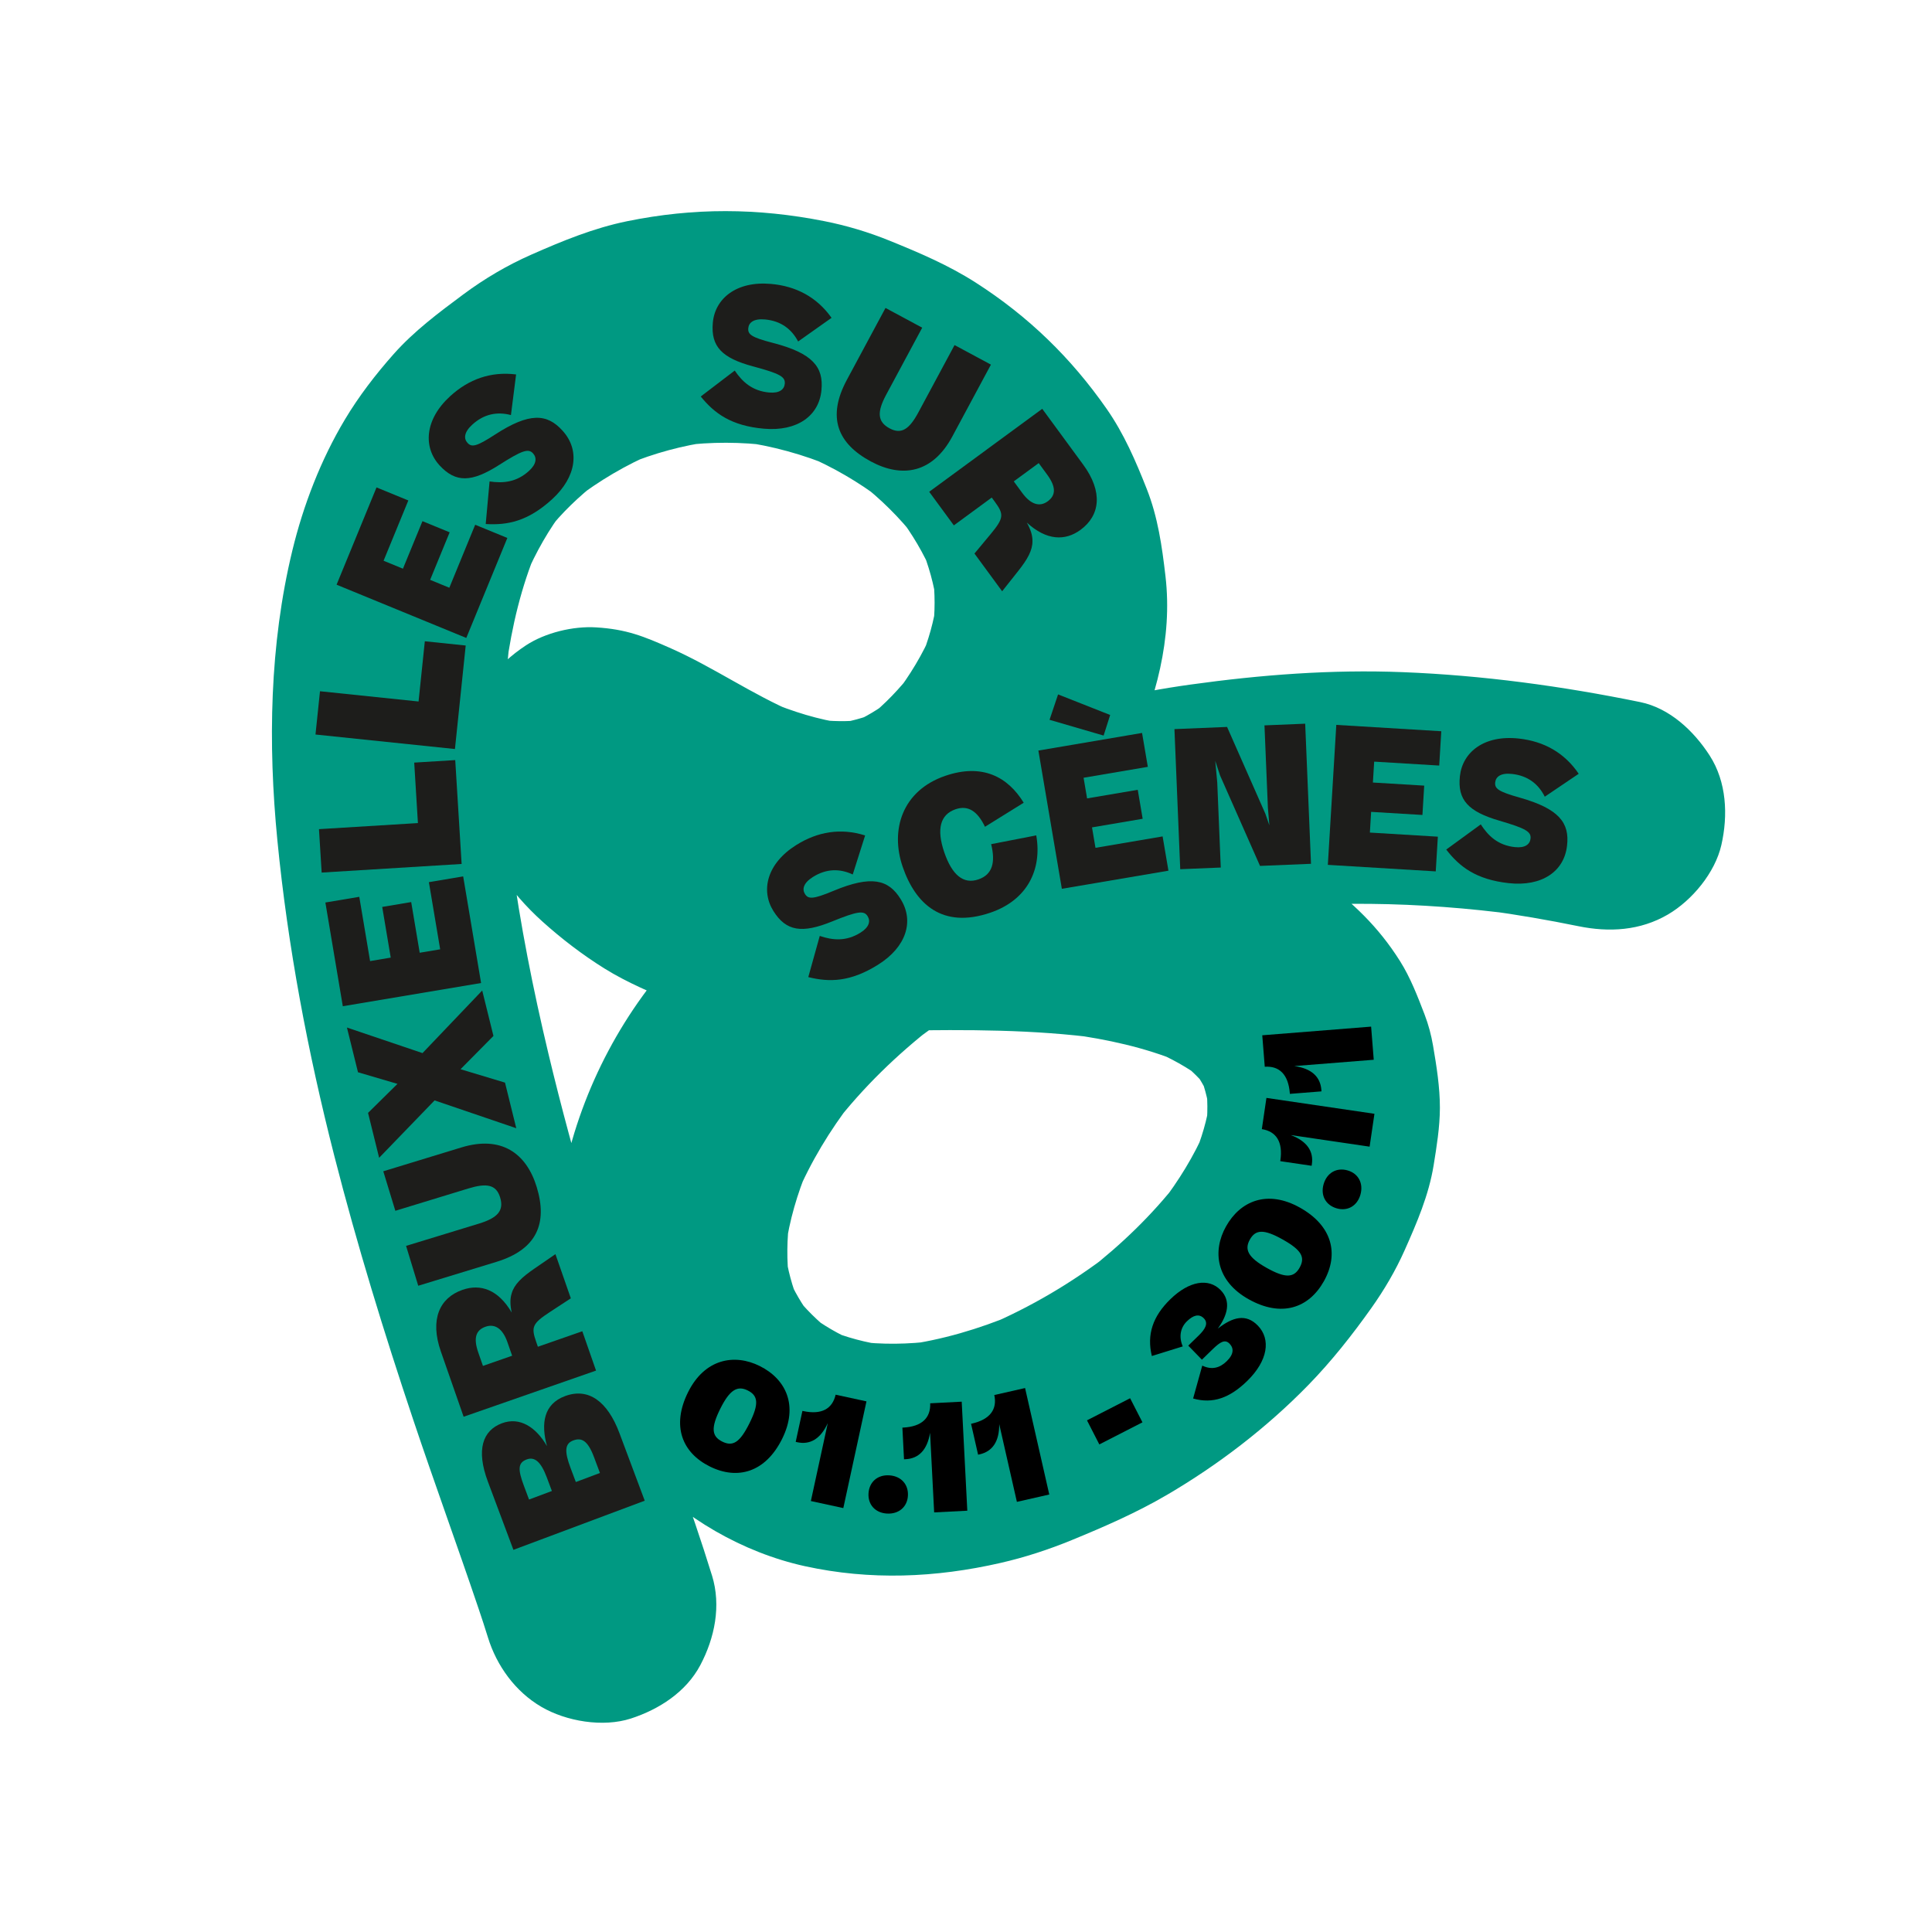 <?xml version="1.0" encoding="UTF-8"?>
<svg id="Calque_1" xmlns="http://www.w3.org/2000/svg" xmlns:xlink="http://www.w3.org/1999/xlink" viewBox="0 0 1080 1080">
  <defs>
    <style>
      .cls-1 {
        fill: none;
      }

      .cls-2 {
        fill: #1d1d1b;
      }

      .cls-3 {
        clip-path: url(#clippath-1);
      }

      .cls-4 {
        clip-path: url(#clippath);
      }

      .cls-5 {
        fill: #009982;
      }
    </style>
    <clipPath id="clippath">
      <rect class="cls-1" x="152" y="118" width="812.35" height="845"/>
    </clipPath>
    <clipPath id="clippath-1">
      <rect class="cls-1" x="152" y="118" width="812.35" height="845"/>
    </clipPath>
  </defs>
  <g id="Illustration_12">
    <g class="cls-4">
      <g class="cls-3">
        <path class="cls-5" d="M398.01,880.73c-11.9-38.71-26.56-76.61-39.5-114.98-19.65-58.21-37.69-117.02-51.95-176.8-8.55-35.83-15.72-72-20.65-108.51.77,5.76,1.55,11.51,2.32,17.27-6.27-47-9.14-95.04-2.88-142.2-.77,5.76-1.55,11.51-2.32,17.27,3.08-22.58,8.36-44.9,17.22-65.95-2.18,5.17-4.37,10.35-6.55,15.52,5.81-13.6,13.09-26.48,22.13-38.2-3.39,4.38-6.77,8.76-10.16,13.15,8.36-10.69,18.06-19.9,28.75-28.23-4.38,3.39-8.76,6.77-13.15,10.16,13.75-10.56,28.66-19.39,44.64-26.14-5.17,2.18-10.35,4.37-15.52,6.55,15.32-6.34,31.32-10.67,47.75-12.89-5.76.77-11.51,1.55-17.27,2.32,16.66-2.13,33.45-2.07,50.1.07-5.76-.77-11.51-1.55-17.27-2.32,17.92,2.43,35.37,7.23,52.04,14.24-5.17-2.18-10.35-4.37-15.52-6.55,15.33,6.57,29.79,14.93,43.04,25.06-4.38-3.39-8.76-6.77-13.15-10.16,12.05,9.33,22.93,20.02,32.26,32.08-3.39-4.38-6.77-8.76-10.16-13.15,7.71,10.12,14.2,21.05,19.17,32.77-2.18-5.17-4.37-10.35-6.55-15.52,4.34,10.48,7.37,21.39,8.92,32.63-.77-5.76-1.55-11.51-2.32-17.27,1.36,10.67,1.35,21.38-.03,32.05.77-5.76,1.55-11.51,2.32-17.27-1.59,11.34-4.69,22.32-9.08,32.89,2.18-5.17,4.37-10.35,6.55-15.52-5.42,12.7-12.58,24.47-20.97,35.42l10.16-13.15c-7.38,9.47-15.56,18.19-25,25.65,4.38-3.39,8.76-6.77,13.15-10.16-7.15,5.5-14.81,10.13-23.09,13.7,5.17-2.18,10.35-4.37,15.52-6.55-7.94,3.3-16.18,5.51-24.7,6.66,5.76-.77,11.51-1.55,17.27-2.32-9.43,1.15-18.87.98-28.28-.24,5.76.77,11.51,1.55,17.27,2.32-14.98-2.08-29.41-6.65-43.33-12.48,5.17,2.18,10.35,4.37,15.52,6.55-24.17-10.26-45.74-25.44-69.65-36.06-15.4-6.83-24.87-10.68-41.82-11.73-12.79-.8-28.4,2.95-39.21,10.04-16.56,10.86-28.88,26.56-33.21,46.18-3.45,15.63-3.49,32.27,1.82,47.56,8.1,23.34,22.18,44.1,40.56,60.64,10.74,9.66,22.43,18.62,34.71,26.27,12.85,8,26.72,13.74,40.7,19.49,25.74,10.6,54.57,15.47,82.3,15.79,14,.16,28.01-.32,42.01-.55,37.33-.63,74.85-.67,111.92,4.27-5.76-.77-11.51-1.55-17.27-2.32,21.17,2.89,42.26,7.4,62.06,15.59-5.17-2.18-10.35-4.37-15.52-6.55,10.27,4.33,20.05,9.66,28.9,16.46l-13.15-10.16c6.13,4.81,11.67,10.24,16.45,16.41l-10.16-13.15c4.11,5.44,7.53,11.28,10.26,17.52-2.18-5.17-4.37-10.35-6.55-15.52,3.16,7.5,5.23,15.32,6.41,23.37-.77-5.76-1.55-11.51-2.32-17.27,1.22,9.1,1.33,18.19.15,27.3.77-5.76,1.55-11.51,2.32-17.27-1.55,11.06-4.76,21.73-9.08,32,2.18-5.17,4.37-10.35,6.55-15.52-6.44,15-15.09,28.88-25.02,41.81,3.39-4.38,6.77-8.76,10.16-13.15-14.82,19.08-32.31,35.92-51.38,50.71l13.15-10.16c-21.32,16.39-44.57,30.18-69.33,40.68,5.17-2.18,10.35-4.37,15.52-6.55-19.79,8.28-40.45,14.42-61.73,17.29,5.76-.77,11.51-1.55,17.27-2.32-14.67,1.88-29.48,2.16-44.17.25,5.76.77,11.51,1.55,17.27,2.32-11.38-1.58-22.48-4.47-33.1-8.89,5.17,2.18,10.35,4.37,15.52,6.55-9.19-3.93-17.8-8.93-25.77-14.98,4.38,3.39,8.76,6.77,13.15,10.16-8.07-6.27-15.4-13.47-21.67-21.54,3.39,4.38,6.77,8.76,10.16,13.15-5.55-7.23-10.14-15.1-13.72-23.48l6.55,15.52c-3.92-9.34-6.5-19.14-7.87-29.18.77,5.76,1.55,11.51,2.32,17.27-1.57-12.09-1.36-24.3.26-36.37-.77,5.76-1.55,11.51-2.32,17.27,2.15-15.41,6.55-30.39,12.56-44.72-2.18,5.17-4.37,10.35-6.55,15.52,8.04-18.97,18.79-36.64,31.35-52.94l-10.16,13.15c16.1-20.74,35.02-39.11,55.74-55.2l-13.15,10.16c26.39-20.34,55.51-36.85,86.16-49.84-5.17,2.18-10.35,4.37-15.52,6.55,38.71-16.26,79.56-26.79,121.13-32.46-5.76.77-11.51,1.55-17.27,2.32,54.69-7.31,110.15-6.2,164.77,1.1-5.76-.77-11.51-1.55-17.27-2.32,17.23,2.35,34.37,5.3,51.41,8.78,17.2,3.52,34.54,2.53,50.06-6.55,13.48-7.89,26.33-23.34,29.85-38.82,3.79-16.63,2.97-35.3-6.55-50.06-8.82-13.69-22.32-26.48-38.82-29.85-43.6-8.93-88.16-14.98-132.65-16.73-39.94-1.57-79.29,1.45-118.84,6.95-62.66,8.7-124.39,28.96-179.41,60.37-25.78,14.72-50.07,32.59-72.33,52.2-20.69,18.22-38.3,39.18-54.45,61.5-28.3,39.11-45.55,85.78-48.74,133.94-.54,8.07-.35,16.17.56,24.2,1.49,13.19,2.99,26.67,7.1,39.38,8.39,25.97,21.37,48.1,39.78,68.22,23.78,26,57.6,45.45,92.02,53,36.55,8.01,73.03,6.5,109.41-1.82,13.56-3.1,26.83-7.44,39.7-12.72,18.29-7.5,36.25-15.33,53.32-25.32,28.69-16.79,55.96-37.71,79.16-61.55,12.87-13.23,24.43-27.87,35.1-42.91,7.19-10.14,13.51-20.88,18.57-32.24,6.86-15.4,13.52-30.82,16.23-47.54,1.68-10.39,3.47-21.35,3.5-32.01.03-11.61-1.9-23.59-3.83-34.89-1.01-5.89-2.55-11.7-4.69-17.28-3.9-10.16-7.95-20.75-13.82-30.04-12.25-19.39-26.36-32.56-44.42-46.11-13.7-10.28-29.24-16.76-45.07-23.12-12-4.82-24.42-8.4-37.06-11.07-57.34-12.09-115.76-11.26-173.98-10.3-13.82.23-27.59.48-41.35-1.24,5.76.77,11.51,1.55,17.27,2.32-15.97-2.16-31.48-6.42-46.33-12.68,5.17,2.18,10.35,4.37,15.52,6.55-13.1-5.67-25.48-12.77-36.83-21.44l13.15,10.16c-8.37-6.52-16.11-13.8-22.63-22.19l10.16,13.15c-3.47-4.58-6.54-9.43-8.82-14.72,2.18,5.17,4.37,10.35,6.55,15.52-1.15-2.82-2.05-5.69-2.54-8.7.77,5.76,1.55,11.51,2.32,17.27-.29-2.13-.35-4.23-.08-6.37-.77,5.76-1.55,11.51-2.32,17.27.21-1.3.53-2.54.99-3.77-2.18,5.17-4.37,10.35-6.55,15.52.39-.92.81-1.82,1.41-2.63l-10.16,13.15c.29-.35.6-.66.95-.95l-13.15,10.16c.46-.34.92-.6,1.44-.82-5.17,2.18-10.35,4.37-15.52,6.55.56-.2,1.12-.34,1.71-.43-5.76.77-11.51,1.55-17.27,2.32,1.1-.12,2.18-.07,3.28.08-5.76-.77-11.51-1.55-17.27-2.32,2.92.46,5.71,1.48,8.43,2.61-5.17-2.18-10.35-4.37-15.52-6.55,16.62,7.08,31.87,17.39,47.88,25.71,24.97,12.97,51.94,25.3,80.01,29.47,11.13,1.65,22.48,3.53,33.79,3.54,11.35,0,22.82-1.81,33.95-3.68,6.12-1.03,12.12-2.66,17.92-4.88,10.88-4.16,22.06-8.58,32.03-14.75,17.21-10.65,33.23-24.27,45.89-40.12,11.89-14.89,23.49-29.9,31.42-47.32,14.29-31.37,23.78-65.42,19.74-100.23-1.95-16.84-4.26-33.1-10.5-48.89-6.16-15.6-12.73-30.84-22.34-44.63-19.94-28.61-43.85-51.81-73.29-70.68-15.13-9.69-31.49-16.66-48.11-23.4-11.8-4.79-24.04-8.46-36.53-10.93-37.22-7.37-72.95-7.55-110.16.05-18.74,3.83-36.15,11-53.61,18.7-13.49,5.95-26.26,13.49-38.09,22.29-13.65,10.15-27.45,20.46-38.79,33.24-10.05,11.32-19.5,23.59-27.29,36.62-13.41,22.41-23.22,47.81-29.37,73.19-12.78,52.75-13.65,108.13-8.39,161.91,5.83,59.63,17.04,118.6,31.86,176.62,12.69,49.69,27.79,98.74,44.08,147.37,11.82,35.28,24.58,70.23,36.49,105.47,1.82,5.39,3.61,10.79,5.28,16.23,4.89,15.92,15.33,30.33,29.85,38.82,13.92,8.15,34.45,11.6,50.06,6.55,15.72-5.09,30.88-14.83,38.82-29.85,8.04-15.21,11.74-33.17,6.55-50.06"/>
        <path class="cls-2" d="M287.01,866.39l-14.28-38.15c-6.69-17.87-2.91-28.6,7.85-32.63,9.96-3.73,19.01,2.09,25.2,12.8-3.5-12.71-1.81-23.53,10.05-27.97,13.07-4.89,23.76,2.83,30.45,20.7l14.13,37.76-73.42,27.48ZM295.74,838.25l12.77-4.78-2.88-7.69c-3.35-8.94-6.95-11.53-11.18-9.95-4.93,1.84-5.05,5.5-1.59,14.73l2.88,7.69ZM321.89,828.46l13.48-5.05-3.31-8.84c-3.52-9.42-7.01-11.07-11.64-9.34-4.83,1.81-4.86,6.31-1.52,15.25l2.99,7.97Z"/>
        <path class="cls-2" d="M300.68,752.84l24.84-8.66,7.67,21.99-74.02,25.8-12.74-36.52c-6.21-17.83-.77-29.94,12.11-34.42,10.04-3.5,19.94-.21,27.51,12.68-.91-4.25-.98-7.7,0-10.76,1.45-4.96,5.54-8.89,12.61-13.74l11.83-8.14,8.61,24.7-11.76,7.69c-9.9,6.49-10.48,8.43-7.57,16.76l.91,2.62ZM269.96,763.55l16.33-5.69-2.63-7.55c-2.63-7.56-6.96-10.5-12.23-8.67-5.37,1.88-6.93,6.22-4.06,14.45l2.6,7.46Z"/>
        <path class="cls-2" d="M214.26,654.76l43.64-13.33c22.28-6.81,36.33,3.17,42.12,22.11,6.2,20.32.12,34.94-22.58,41.87l-43.64,13.33-6.8-22.28,40.77-12.46c10.47-3.2,14.05-7.3,11.8-14.65-2.22-7.26-7.63-8.08-17.8-4.97l-40.77,12.46-6.74-22.08Z"/>
        <polygon class="cls-2" points="242.94 615.13 211.94 647.21 205.74 622.11 222.19 605.89 200.12 599.4 193.94 574.4 236.18 588.69 269.56 553.7 275.84 579.09 257.44 597.7 282.3 605.19 288.6 630.69 242.94 615.13"/>
        <polygon class="cls-2" points="191.63 562.49 181.89 504.51 200.84 501.33 206.88 537.25 218.42 535.31 213.66 506.98 229.86 504.26 234.62 532.59 246.06 530.67 239.75 493.13 258.92 489.91 268.93 549.51 191.63 562.49"/>
        <polygon class="cls-2" points="179.81 487.77 178.31 463.5 233.62 460.1 231.55 426.3 254.48 424.89 258.05 482.96 179.81 487.77"/>
        <polygon class="cls-2" points="176.36 410.6 178.88 386.41 233.98 392.14 237.48 358.47 260.33 360.85 254.32 418.71 176.36 410.6"/>
        <polygon class="cls-2" points="188.15 326.85 210.48 272.47 228.26 279.76 214.42 313.46 225.25 317.9 236.16 291.33 251.36 297.57 240.45 324.14 251.18 328.55 265.63 293.34 283.61 300.72 260.66 356.62 188.15 326.85"/>
        <path class="cls-2" d="M273.67,269.13c7.54,1.11,15.05.5,22.09-5.94,4.24-3.88,4.39-7.36,2.22-9.74-2.61-2.85-5.97-1.82-19.06,6.52-15.2,9.68-24.18,10.03-33.24.13-9.13-9.99-8.42-25.48,5.97-38.63,10.37-9.48,22.71-13.93,36.85-12.15l-2.88,22.7c-7.67-2.01-15.05-.65-21.63,5.38-4.7,4.29-4.77,7.85-2.67,10.15,2.32,2.54,4.85,2.26,15.39-4.61,19.27-12.52,29.12-11.78,37.74-2.2,9.78,10.7,7.96,25.74-5.82,38.34-13.55,12.39-25.03,14.59-37.11,13.85l2.16-23.79Z"/>
        <path class="cls-2" d="M410.71,207.14c4.28,6.31,9.8,11.43,19.31,12.28,5.72.51,8.39-1.73,8.68-4.94.34-3.85-2.69-5.63-17.68-9.65-17.4-4.67-23.74-11.05-22.55-24.42,1.2-13.48,13.1-23.42,32.52-21.7,14,1.24,25.61,7.34,33.85,18.96l-18.68,13.22c-3.7-7.01-9.69-11.53-18.58-12.32-6.34-.56-9.02,1.79-9.29,4.89-.3,3.42,1.61,5.1,13.79,8.23,22.25,5.75,28.36,13.51,27.12,26.33-1.28,14.44-13.6,23.27-32.2,21.62-18.29-1.62-27.67-8.6-35.28-18l19-14.49Z"/>
        <path class="cls-2" d="M553.94,203.82l-21.6,40.2c-11.03,20.52-28.03,23.33-45.48,13.96-18.71-10.05-24.69-24.72-13.46-45.63l21.6-40.2,20.52,11.03-20.18,37.55c-5.18,9.65-4.84,15.07,1.94,18.72,6.69,3.6,11.11.36,16.14-9l20.18-37.55,20.34,10.93Z"/>
        <path class="cls-2" d="M554.42,278.12l-21.21,15.57-13.78-18.78,63.19-46.38,22.88,31.19c11.17,15.22,9.51,28.4-1.48,36.47-8.57,6.29-19,6.05-30.02-4.06,2.12,3.79,3.19,7.07,3.15,10.29.07,5.17-2.69,10.12-8.02,16.84l-8.92,11.26-15.48-21.09,8.99-10.8c7.56-9.11,7.54-11.14,2.32-18.25l-1.64-2.23ZM580.65,258.87l-13.94,10.23,4.73,6.45c4.73,6.45,9.73,8,14.23,4.7,4.59-3.37,4.8-7.98-.36-15.01l-4.67-6.37Z"/>
        <path class="cls-2" d="M458.26,523.19c7.22,2.45,14.72,3.2,22.8-1.86,4.87-3.05,5.65-6.45,3.94-9.18-2.05-3.28-5.54-2.86-19.93,2.98-16.7,6.78-25.6,5.51-32.73-5.86-7.18-11.47-3.69-26.58,12.83-36.93,11.92-7.46,24.86-9.61,38.44-5.32l-6.92,21.82c-7.19-3.36-14.69-3.35-22.25,1.39-5.39,3.38-6.11,6.87-4.46,9.51,1.82,2.91,4.36,3.1,15.97-1.76,21.21-8.85,30.77-6.35,37.52,4.63,7.69,12.29,3.19,26.76-12.63,36.67-15.57,9.75-27.25,9.84-39,6.93l6.41-23.02Z"/>
        <path class="cls-2" d="M550.61,462.17c-4.13-8.57-9.3-12.25-16.48-9.78-8.44,2.9-10.77,10.96-6.27,24.07,4.32,12.59,10.64,18.03,19.08,15.13,7.96-2.73,9.59-9.65,7.12-19.7l25.22-4.91c3.33,19.18-5.06,36.14-25.53,43.17-27.07,9.29-42.03-4.87-49.14-25.59-7.11-20.72-.2-42.62,23.77-50.85,20.67-7.1,34.99.48,43.88,15.02l-21.64,13.44Z"/>
        <path class="cls-2" d="M580.46,419.57l57.96-9.85,3.22,18.95-35.91,6.1,1.96,11.54,28.32-4.81,2.75,16.2-28.32,4.81,1.94,11.43,37.53-6.38,3.25,19.16-59.58,10.12-13.12-77.28ZM586.7,402.39l4.77-14.21,29.12,11.5-3.66,11.51-30.22-8.81Z"/>
        <polygon class="cls-2" points="682.42 484.96 659.76 485.89 656.52 407.58 685.94 406.36 707.36 454.91 709.58 461.37 708.76 451.52 706.85 405.49 729.61 404.55 732.86 482.87 704.36 484.05 682.03 433.5 679.33 425.33 680.45 437.43 682.42 484.96"/>
        <polygon class="cls-2" points="747 405.22 805.69 408.77 804.53 427.95 768.17 425.76 767.46 437.44 796.14 439.17 795.15 455.57 766.47 453.84 765.77 465.41 803.77 467.71 802.59 487.11 742.27 483.46 747 405.22"/>
        <path class="cls-2" d="M827.77,460.85c4.14,6.4,9.55,11.65,19.03,12.69,5.71.63,8.43-1.55,8.78-4.75.43-3.84-2.57-5.69-17.47-10.04-17.3-5.05-23.49-11.57-22.01-24.91,1.49-13.45,13.6-23.13,32.98-20.98,13.97,1.55,25.45,7.89,33.43,19.69l-18.97,12.81c-3.55-7.09-9.43-11.74-18.31-12.72-6.32-.7-9.05,1.59-9.4,4.68-.38,3.41,1.5,5.14,13.61,8.53,22.12,6.23,28.06,14.13,26.54,26.92-1.6,14.41-14.11,22.96-32.66,20.91-18.25-2.02-27.47-9.2-34.87-18.77l19.31-14.07Z"/>
        <path d="M396.74,819.75c-15.49-7.72-21.46-22.74-12.1-41.53,9.29-18.63,25.85-21.69,40.07-14.6,14.67,7.31,21.76,22.14,12.47,40.78-9.25,18.56-24.8,23.14-40.44,15.35M403.68,805.83c5.91,2.95,9.84.7,15.28-10.23,5.45-10.93,4.8-15.45-.96-18.32-5.76-2.87-10.06-.44-15.35,10.19-5.29,10.63-4.88,15.41,1.04,18.36"/>
        <path d="M471.42,843.03l-18.14-3.94,9.45-43.55c-4.08,8.95-10.01,12.2-17.03,10.68l-.9-.2,3.76-17.32.41.09c10.29,2.23,16.35-1.24,18.15-9.15l17.24,3.74-12.94,59.64Z"/>
        <path d="M485.5,834.84c.38-6.43,5.07-10.5,11.57-10.12,6.59.39,10.84,5,10.46,11.43-.37,6.26-5.14,10.33-11.73,9.94-6.51-.39-10.67-4.99-10.3-11.25"/>
        <path d="M540.74,844.49l-18.54.95-2.29-44.5c-1.59,9.71-6.46,14.4-13.64,14.76l-.92.05-.91-17.7.42-.02c10.52-.54,15.46-5.48,15.12-13.58l17.62-.91,3.13,60.95Z"/>
        <path d="M586.55,835.44l-18.1,4.11-9.88-43.46c.09,9.84-3.9,15.29-10.91,16.89l-.9.2-3.93-17.28.41-.09c10.27-2.33,14.29-8.05,12.58-15.98l17.2-3.91,13.53,59.52Z"/>
        <rect x="609.56" y="787.04" width="27.09" height="15.13" transform="translate(-293.76 371.5) rotate(-27.13)"/>
        <path d="M672.07,763.38c5.29,2.56,9.8,1.32,13.63-2.41,4.14-4.02,4.06-7.33,1.62-9.85-2.51-2.58-5.13-1.08-9.45,3.12l-5.99,5.83-7.63-7.85,5.81-5.65c3.78-3.67,5.54-6.9,2.92-9.6-2.68-2.76-5.95-1.8-9.48,1.64-3.48,3.38-4.73,8.45-2.33,14.04l-17.28,5.37c-2.9-11.98.49-22.17,10.38-31.78,10.37-10.08,21.28-12.06,28.1-5.04,5.94,6.11,3.88,13.95-1.61,21.5,8.43-6.56,15.79-8.47,22.37-1.69,7.4,7.61,5.69,19.65-6,31.02-9.59,9.32-19.04,12.91-30.17,9.74l5.11-18.37Z"/>
        <path d="M740.06,716.21c-8.46,15.1-23.75,20.33-42.06,10.08-18.16-10.17-20.41-26.86-12.65-40.72,8.01-14.3,23.17-20.66,41.33-10.49,18.09,10.13,21.92,25.88,13.38,41.13M726.49,708.62c3.23-5.76,1.17-9.79-9.48-15.75-10.65-5.97-15.2-5.54-18.34.07-3.15,5.62-.92,10.03,9.44,15.83,10.36,5.8,15.16,5.62,18.39-.15"/>
        <path d="M747.21,675.47c-6.18-1.8-9.12-7.27-7.3-13.53,1.85-6.34,7.28-9.46,13.46-7.66,6.02,1.75,8.93,7.3,7.09,13.64-1.82,6.26-7.23,9.3-13.26,7.55"/>
        <path d="M768.32,622.63l-2.7,18.36-44.09-6.49c9.21,3.47,12.85,9.16,11.81,16.27l-.13.91-17.54-2.58.06-.41c1.53-10.42-2.34-16.23-10.36-17.5l2.57-17.45,60.39,8.88Z"/>
        <path d="M766.46,573.9l1.47,18.51-44.43,3.53c9.75,1.32,14.57,6.06,15.14,13.22l.07.92-17.67,1.4-.03-.42c-.83-10.5-5.91-15.3-14-14.74l-1.4-17.59,60.85-4.84Z"/>
      </g>
    </g>
  </g>
</svg>